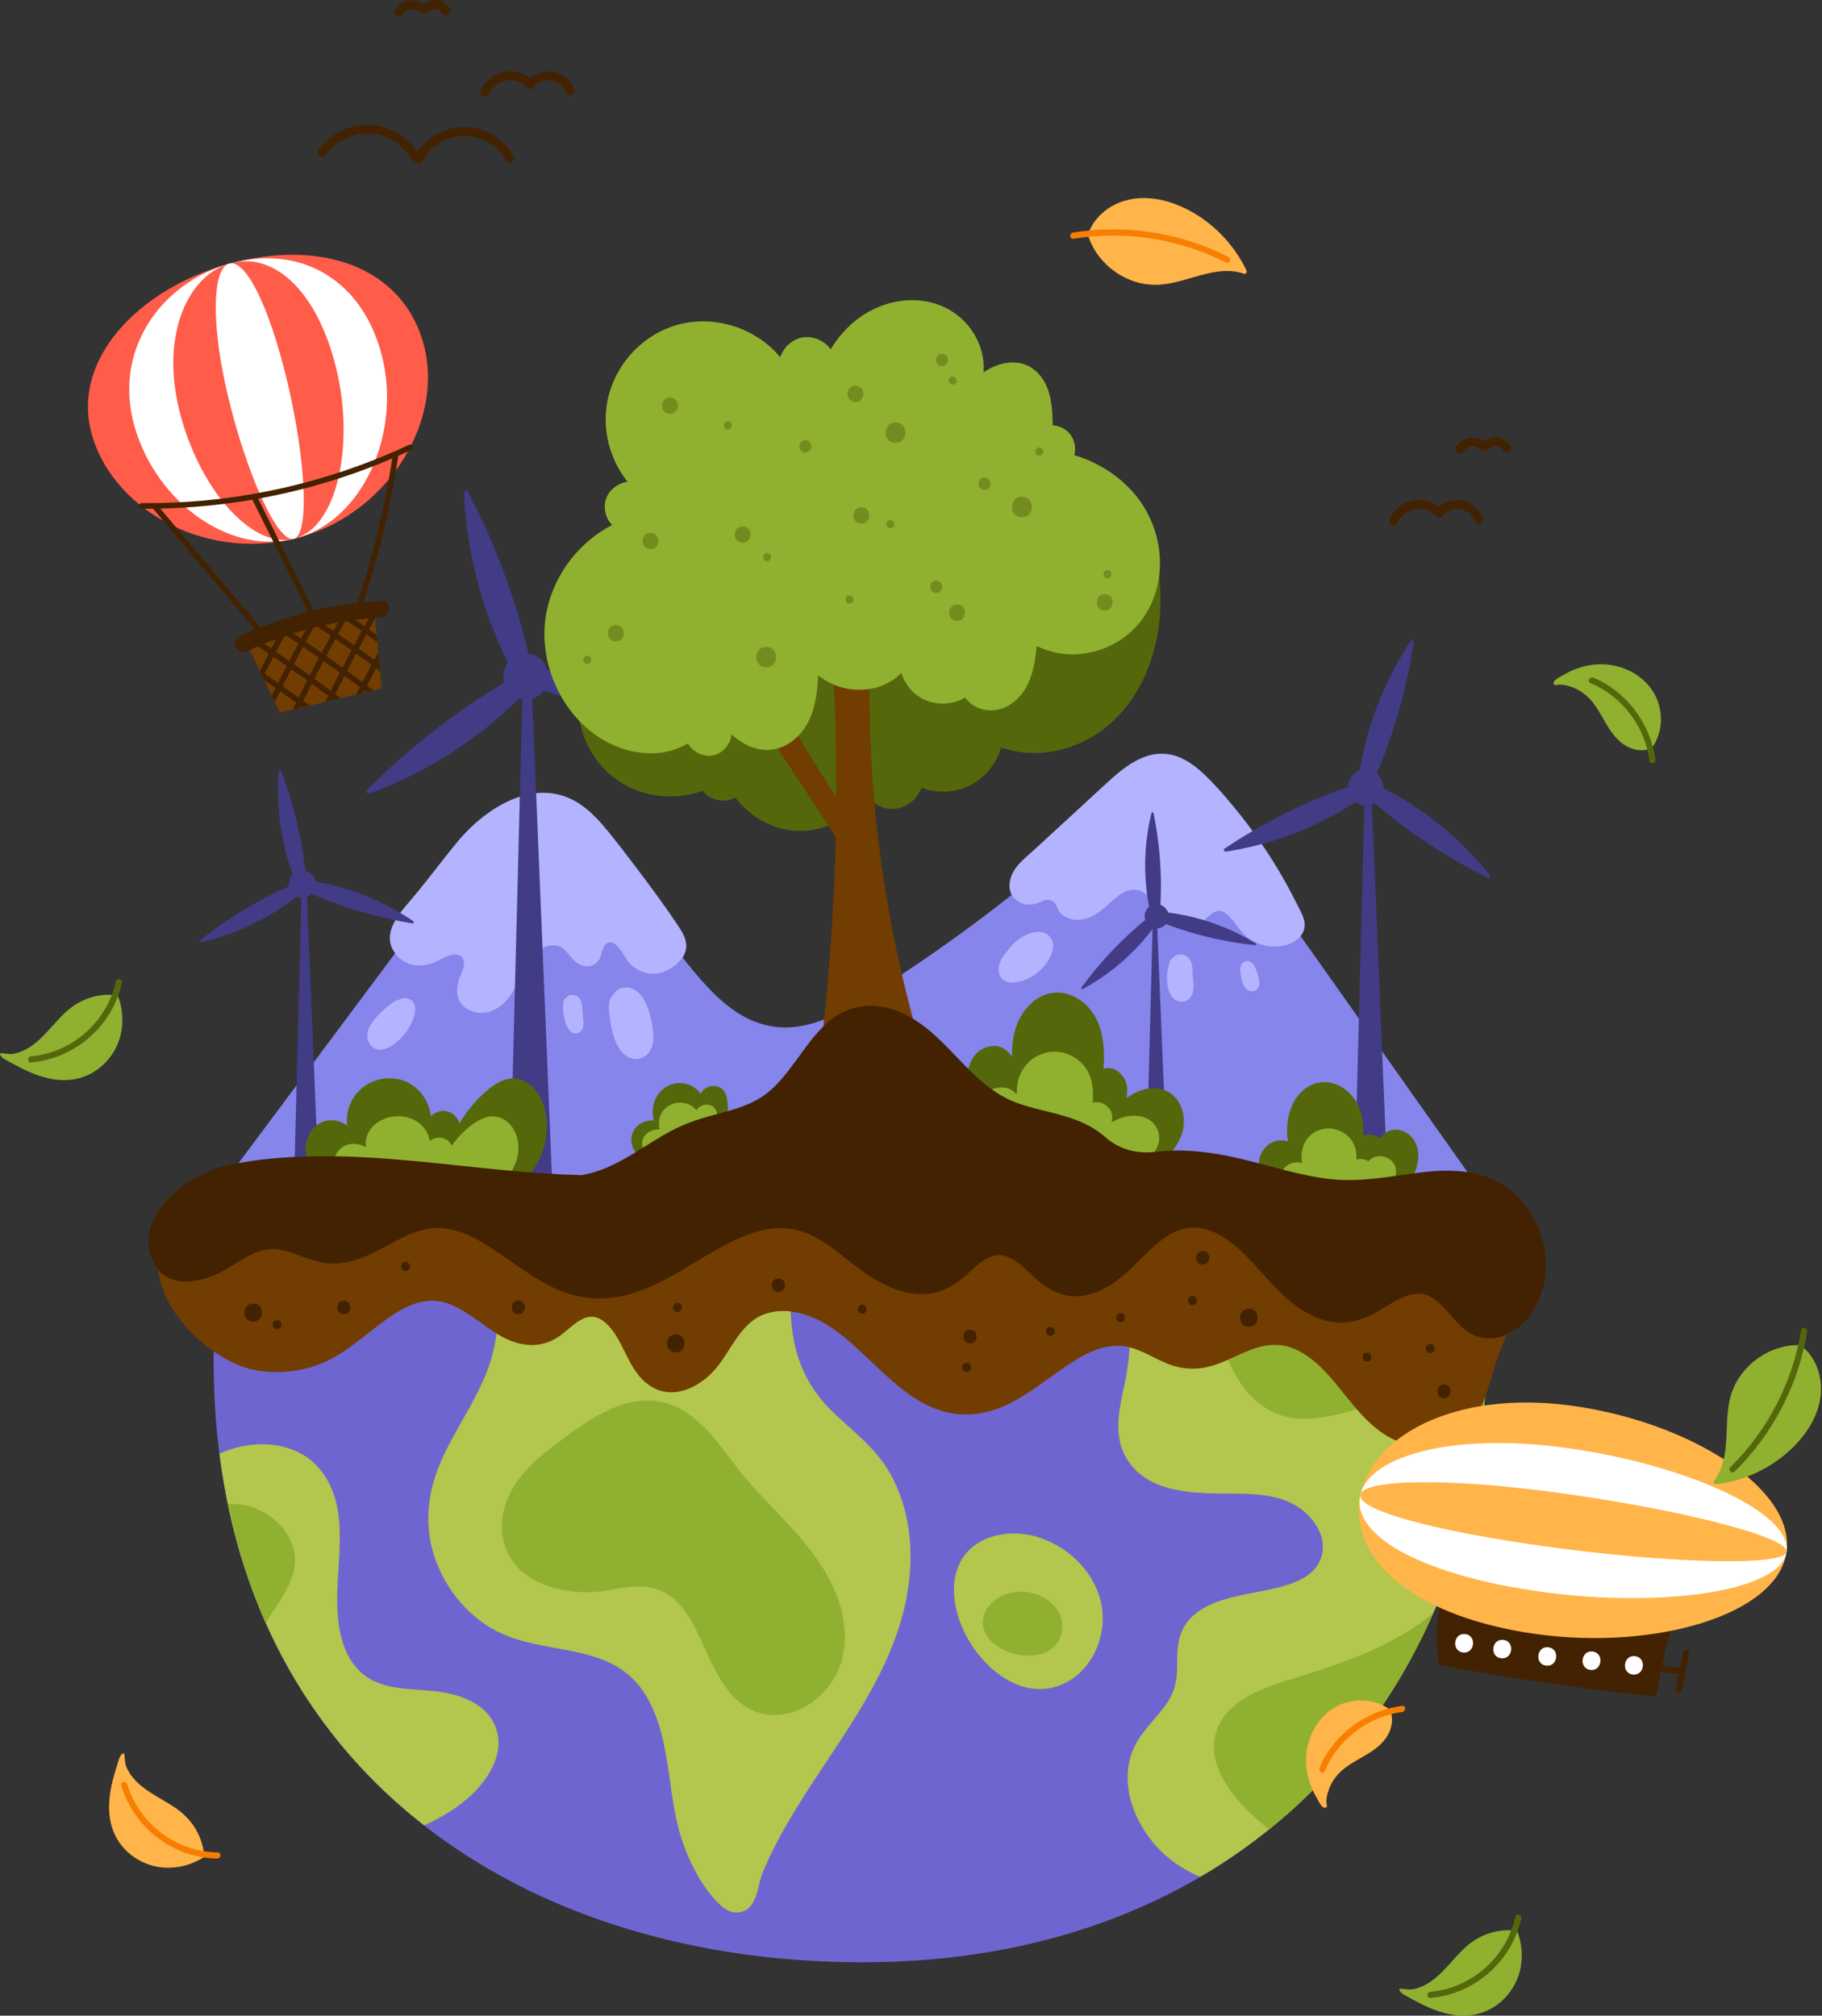 <svg width="838" height="927" viewBox="0 0 838 927" fill="none" xmlns="http://www.w3.org/2000/svg">
<rect x="0" y="0" width="838" height="927" fill="#333333" stroke="none"/>
<g clip-path="url(#clip0_28_828)">
<path d="M98.429 550.044C127.429 511.176 156.433 472.302 185.433 433.434C196.379 418.761 218.195 393.386 230.167 379.535C248.889 357.867 284.378 404.485 303.508 427.297C318.932 445.692 333.243 469.683 357.106 472.307C372.438 473.992 386.988 465.879 400.043 457.66C437.196 434.266 472.312 407.63 504.855 378.161C515.265 368.737 528.121 358.265 541.701 361.844C550.973 364.29 557.263 372.658 562.797 380.484C602.074 436.017 641.346 491.55 680.622 547.078C485.076 549.488 293.981 547.624 98.429 550.039V550.044Z" fill="#8585EB"/>
<path d="M599.782 423.125C599.011 420.133 597.26 417.264 595.881 414.522C594.263 411.306 592.573 408.13 590.806 404.996C583.965 392.86 576.005 381.357 567.101 370.646C562.833 365.509 558.407 360.383 553.526 355.819C549.089 351.678 543.856 347.926 537.739 346.925C524.731 344.791 514.438 355.14 505.702 363.176C499.193 369.165 492.688 375.154 486.179 381.143C482.927 384.134 479.669 387.131 476.417 390.123C473.522 392.788 470.341 395.326 467.819 398.358C464.133 402.79 462.229 410.224 467.717 414.18C471.628 416.993 475.952 416.228 479.858 414.303C482.166 413.164 484.953 414.134 485.903 416.529C486.352 417.657 486.756 418.673 487.169 419.214C488.762 421.308 491.1 422.492 493.674 422.89C499.382 423.763 504.201 420.751 508.332 417.167C512.784 413.302 518.849 406.588 525.348 410.157C530.536 413.006 532.644 419.582 537.03 423.391C541.318 427.118 546.812 428.466 551.688 424.999C555.374 422.375 559.244 416.166 564.099 420.292C568.316 423.871 570.282 429.109 575.143 432.131C579.932 435.113 586.15 436.185 591.613 434.618C596.734 433.152 601.278 428.854 599.802 423.135L599.782 423.125Z" fill="#B3B3FF"/>
<path d="M480.022 428.915C477.397 428.011 474.502 428.879 472.067 429.936C468.677 431.406 465.726 433.918 463.653 436.992C461.606 439.08 459.931 441.633 459.441 444.426C459.023 446.81 459.513 449.261 461.555 450.762C463.393 452.115 465.741 452.063 467.891 451.686C471.863 450.981 475.6 448.934 478.51 446.172C481.441 443.394 484.213 439.238 484.387 435.088C484.509 432.183 482.707 429.844 480.022 428.92V428.915Z" fill="#B3B3FF"/>
<path d="M548.624 448.643C548.476 445.794 548.65 442.404 546.393 440.275C544.724 438.697 542.442 438.57 540.614 439.509C540.44 439.591 540.282 439.693 540.119 439.8C539.899 439.948 539.695 440.111 539.496 440.29C539.475 440.311 539.445 440.326 539.419 440.346C539.409 440.362 539.399 440.377 539.384 440.392C538.944 440.806 538.546 441.275 538.25 441.852C537.877 442.577 537.668 443.338 537.556 444.114C537.54 444.16 537.525 444.206 537.51 444.252C536.698 446.999 536.54 449.889 536.938 452.712C537.326 455.443 538.27 458.553 540.839 459.992C543.601 461.544 546.909 460.457 548.201 457.572C549.411 454.861 548.768 451.512 548.619 448.643H548.624Z" fill="#B3B3FF"/>
<path d="M578.727 448.909C578.41 447.591 577.935 446.325 577.379 445.09C576.776 443.752 575.913 442.496 574.418 442.083C573.391 441.802 572.227 442.144 571.482 442.884C570.788 443.573 570.512 444.487 570.42 445.437C570.328 446.381 570.44 447.387 570.675 448.337C570.813 449.965 571.206 451.558 571.936 453.085C572.529 454.32 573.647 455.398 574.979 455.786C576.812 456.322 578.752 455.061 579.11 453.213C579.385 451.798 579.059 450.292 578.727 448.914V448.909Z" fill="#B3B3FF"/>
<path d="M315.205 432.188C314.74 430.523 313.908 428.854 312.821 427.189C306.316 417.228 299.128 407.61 291.949 398.108C288.018 392.906 284.036 387.724 279.926 382.659C276.255 378.136 272.334 373.765 267.56 370.37C247.449 356.059 223.729 370.983 210.353 387.198C202.628 396.561 195.588 406.282 187.638 415.452C181.792 422.196 175.462 430.779 182.221 439.05C187.225 445.171 195.011 445.166 201.551 441.817C204.384 440.367 210.103 436.956 212.742 440.607C214.601 443.18 212.124 447.474 211.251 450.016C209.158 456.122 210.138 462.407 216.745 464.975C223.489 467.594 229.973 464.051 234.119 458.696C239.122 452.227 240.649 442.863 247.143 437.584C250.018 435.246 254.541 433.673 258.013 435.644C261.495 437.62 262.919 441.832 266.651 443.619C269.602 445.033 273.038 444.64 275.132 441.995C276.867 439.805 276.719 435.721 278.905 434.021C283.096 430.763 287.273 440.29 289.151 442.547C291.709 445.615 295.513 447.474 299.475 447.836C304.391 448.285 309.859 445.207 313.05 441.51C315.649 438.498 316.103 435.353 315.215 432.172L315.205 432.188Z" fill="#B3B3FF"/>
<path d="M300.414 474.549C299.817 469.852 298.842 465.012 296.764 460.733C294.844 456.776 290.974 453.182 286.241 454.3C284.255 454.77 282.866 456.056 281.917 457.675C279.15 460.069 280.206 465.915 280.625 468.963C281.243 473.502 282.386 478.674 284.98 482.534C287.39 486.123 292.107 488.568 296.187 486.057C300.144 483.621 300.95 478.822 300.409 474.549H300.414Z" fill="#B3B3FF"/>
<path d="M268.162 468.545C268.05 466.901 267.938 465.257 267.82 463.613C267.698 461.841 267.494 459.967 266.12 458.676C264.629 457.277 262.266 457.057 260.724 458.497C260.571 458.64 260.484 458.834 260.361 459.002C259.621 459.365 259.167 460.09 259.075 461.004C258.748 464.174 259.136 467.483 260.213 470.485C260.785 472.073 261.474 473.895 263.016 474.789C264.977 475.927 267.289 475.034 268.055 472.935C268.561 471.557 268.27 469.969 268.168 468.54L268.162 468.545Z" fill="#B3B3FF"/>
<path d="M190.375 461.478C189.333 459.471 187.107 458.701 184.968 459.175C184.32 459.318 183.717 459.584 183.135 459.89C182.252 460.11 181.404 460.518 180.669 461.018C179.102 462.085 177.626 463.336 176.238 464.628C173.629 467.048 170.831 469.907 169.503 473.267C168.247 476.442 169.1 480.726 172.454 482.242C176.13 483.907 180.067 481.19 182.819 478.918C185.315 476.861 187.403 474.211 188.843 471.316C190.227 468.539 191.937 464.506 190.37 461.483L190.375 461.478Z" fill="#B3B3FF"/>
<path d="M190.176 424.183C190.298 424.035 190.319 423.81 190.119 423.672C184.646 419.94 178.852 416.688 172.817 413.951C166.767 411.21 160.477 408.989 154.049 407.324C151.062 406.553 148.04 405.91 145.002 405.379C144.696 403.276 143.348 401.361 140.688 400.59C140.606 400.565 140.524 400.554 140.443 400.534C139.804 394.903 138.926 389.302 137.788 383.752C136.465 377.319 134.811 370.958 132.83 364.698C131.717 361.176 130.502 357.688 129.19 354.237C129.073 353.931 128.715 354.002 128.577 354.222C128.394 354.191 128.179 354.283 128.164 354.528C127.653 361.135 127.72 367.782 128.353 374.373C128.986 380.985 130.196 387.546 131.957 393.948C132.728 396.741 133.606 399.503 134.582 402.229C133.29 403.664 132.636 405.706 132.83 407.631C127.561 409.989 122.395 412.568 117.366 415.391C111.642 418.608 106.082 422.12 100.722 425.909C97.704 428.043 94.753 430.258 91.864 432.561C91.608 432.765 91.787 433.087 92.037 433.148C92.063 433.337 92.216 433.506 92.451 433.449C98.899 431.923 105.209 429.84 111.3 427.231C117.407 424.617 123.288 421.472 128.853 417.842C131.452 416.147 133.974 414.345 136.425 412.445C136.665 412.542 136.915 412.634 137.18 412.711C139.789 413.466 141.918 412.609 143.307 411.046C148.765 413.436 154.33 415.585 159.987 417.454C166.22 419.511 172.562 421.247 178.979 422.646C182.589 423.432 186.214 424.116 189.864 424.699C190.186 424.75 190.303 424.402 190.181 424.178L190.176 424.183Z" fill="#423B86"/>
<path d="M138.727 408.232L135.036 552.612H146.973L141.004 408.232H138.727Z" fill="#423B86"/>
<path d="M330.562 330.19C330.736 329.924 330.731 329.541 330.363 329.352C320.51 324.227 310.212 319.963 299.618 316.609C288.998 313.245 278.088 310.794 267.05 309.308C261.924 308.619 256.767 308.144 251.6 307.868C250.671 304.427 248.052 301.502 243.462 300.751C243.319 300.726 243.181 300.721 243.038 300.705C240.853 291.459 238.285 282.305 235.283 273.289C231.806 262.843 227.783 252.576 223.244 242.543C220.691 236.902 217.975 231.337 215.101 225.853C214.846 225.368 214.264 225.557 214.08 225.95C213.763 225.935 213.431 226.129 213.452 226.537C213.916 237.637 215.346 248.69 217.71 259.545C220.079 270.43 223.392 281.11 227.604 291.424C229.437 295.921 231.454 300.348 233.619 304.693C231.75 307.343 231.071 310.865 231.775 314.036C223.474 319.009 215.382 324.329 207.565 330.037C198.671 336.526 190.114 343.479 181.94 350.857C177.345 355.008 172.868 359.286 168.518 363.692C168.135 364.08 168.492 364.581 168.921 364.632C169.003 364.938 169.289 365.193 169.672 365.05C180.102 361.231 190.196 356.504 199.82 350.949C209.469 345.379 218.634 338.976 227.181 331.829C231.168 328.495 235.012 324.987 238.719 321.337C239.138 321.454 239.572 321.556 240.031 321.628C244.529 322.368 247.904 320.51 249.9 317.64C259.463 320.535 269.158 323.011 278.951 324.992C289.744 327.177 300.644 328.806 311.605 329.868C317.768 330.465 323.951 330.884 330.133 331.119C330.68 331.139 330.807 330.542 330.557 330.185L330.562 330.19Z" fill="#423B86"/>
<path d="M240.521 310.508L234.328 552.612H254.342L244.335 310.508H240.521Z" fill="#423B86"/>
<path d="M563.15 391.252C563.165 391.502 563.344 391.742 563.665 391.691C572.283 390.374 580.789 388.306 589.05 385.523C597.336 382.736 605.388 379.233 613.072 375.057C616.64 373.117 620.127 371.029 623.528 368.813C625.713 370.559 628.725 371.202 631.982 369.553C632.084 369.502 632.171 369.441 632.273 369.39C637.941 374.24 643.812 378.85 649.893 383.17C656.938 388.178 664.239 392.824 671.765 397.072C675.997 399.461 680.296 401.733 684.656 403.878C685.044 404.067 685.325 403.679 685.253 403.342C685.463 403.204 685.58 402.928 685.381 402.678C679.944 395.862 673.914 389.516 667.389 383.736C660.844 377.936 653.798 372.703 646.349 368.119C643.102 366.117 639.778 364.249 636.388 362.497C636.342 359.955 635.143 357.407 633.228 355.722C636.189 348.728 638.849 341.606 641.157 334.366C643.786 326.131 645.987 317.763 647.748 309.298C648.739 304.539 649.591 299.75 650.306 294.946C650.367 294.522 649.913 294.374 649.617 294.538C649.423 294.379 649.122 294.354 648.943 294.619C644.103 301.874 639.896 309.543 636.373 317.523C632.84 325.523 629.996 333.825 627.893 342.315C626.913 346.277 626.101 350.28 625.442 354.308C625.121 354.431 624.799 354.563 624.477 354.732C621.286 356.345 620.005 359.087 620.071 361.829C612.668 364.422 605.383 367.348 598.255 370.625C590.403 374.24 582.74 378.258 575.306 382.664C571.124 385.14 567.015 387.739 562.981 390.455C562.624 390.695 562.823 391.134 563.145 391.241L563.15 391.252Z" fill="#423B86"/>
<path d="M627.694 362.558L622.838 552.611H638.548L630.691 362.558H627.694Z" fill="#423B86"/>
<path d="M497.625 454.734C497.692 454.887 497.86 454.999 498.049 454.892C503.19 452.074 508.086 448.806 512.671 445.145C517.266 441.475 521.545 437.405 525.44 432.999C527.247 430.952 528.968 428.828 530.607 426.643C532.389 427.245 534.441 426.954 536.121 425.162C536.172 425.106 536.218 425.05 536.264 424.994C540.961 426.75 545.735 428.312 550.57 429.645C556.175 431.187 561.858 432.438 567.591 433.392C570.818 433.929 574.055 434.373 577.307 434.72C577.593 434.751 577.68 434.439 577.562 434.245C577.665 434.112 577.675 433.908 577.491 433.796C572.488 430.743 567.214 428.124 561.761 425.969C556.288 423.815 550.631 422.13 544.872 420.945C542.36 420.43 539.827 420.011 537.285 419.689C536.672 418.091 535.324 416.759 533.726 416.136C533.987 411.035 534.028 405.92 533.818 400.814C533.583 395.004 533.047 389.209 532.21 383.46C531.74 380.224 531.179 377.007 530.52 373.801C530.464 373.515 530.137 373.53 529.989 373.704C529.831 373.648 529.637 373.704 529.586 373.908C528.197 379.606 527.309 385.421 526.921 391.272C526.533 397.138 526.65 403.04 527.273 408.891C527.564 411.623 527.978 414.339 528.488 417.034C528.315 417.182 528.141 417.346 527.978 417.524C526.334 419.281 526.155 421.303 526.829 423.023C522.75 426.367 518.818 429.895 515.071 433.607C510.94 437.696 507.024 442.005 503.343 446.503C501.271 449.031 499.274 451.619 497.35 454.264C497.181 454.499 497.406 454.728 497.635 454.723L497.625 454.734Z" fill="#423B86"/>
<path d="M530.158 424.8L526.89 552.612H537.454L532.174 424.8H530.158Z" fill="#423B86"/>
<path d="M633.677 579.748C543.641 578.799 453.6 577.788 363.559 577.486C275.811 577.195 188.052 577.599 100.313 579.365C98.94 594.457 98.261 609.912 98.261 625.667C98.261 809.67 235.737 902.453 396.561 902.453C601.114 902.453 702.633 739.924 680.612 580.218C664.964 580.06 649.321 579.907 633.672 579.743L633.677 579.748Z" fill="#6F65D1"/>
<path d="M363.559 577.486C312.739 577.317 261.919 577.394 211.103 577.818C213.156 579.232 215.121 580.748 216.954 582.413C222.101 587.095 225.879 592.92 227.528 599.726C229.59 608.242 228.314 617.222 225.787 625.488C220.533 642.653 209.107 656.969 202.23 673.429C196.124 688.046 194.985 703.715 200.785 718.633C206.023 732.107 215.959 743.916 228.978 750.43C243.712 757.803 260.688 757.308 276.005 762.832C283.505 765.538 290.152 770.077 294.916 776.525C299.362 782.539 302.109 789.6 304.039 796.778C307.981 811.411 308.338 826.702 312.203 841.339C314.944 851.719 320.341 863.589 327.331 871.891C330.384 875.516 334.596 880.238 339.895 879.473C348.559 878.217 348.176 867.505 350.724 861.333C354.334 852.572 358.801 844.193 363.615 836.04C382.082 804.764 406.936 776.224 415.784 740.194C421.022 718.863 419.945 694.699 408.187 675.624C401.784 665.24 392.13 658.082 383.445 649.78C374.991 641.698 368.981 632.069 366.097 620.694C362.523 606.603 363.202 591.935 365.714 577.501C364.999 577.501 364.289 577.491 363.575 577.491L363.559 577.486Z" fill="#B3C64D"/>
<path d="M633.677 579.748C592.782 579.314 551.882 578.88 510.981 578.497C515.561 588.3 518.486 598.863 519.37 609.615C520.161 619.26 519.007 628.531 516.944 637.946C514.672 648.31 512.227 659.7 517.511 669.585C527.268 687.842 551.453 686.811 569.011 686.933C580.079 687.01 591.827 687.97 600.45 695.689C606.924 701.484 611.075 710.587 606.552 718.833C603.738 723.953 598.418 726.782 593.063 728.584C586.676 730.734 579.972 731.785 573.386 733.113C561.495 735.512 547.343 739.107 542.911 751.947C541.078 757.262 541.543 762.995 541.344 768.515C541.155 773.855 539.899 778.506 536.912 782.963C531.628 790.851 523.99 796.799 520.646 805.953C514.601 822.495 522.969 841.222 535.253 852.567C540.231 857.162 545.923 860.593 552.024 863.181C650.822 805.382 696.046 692.115 680.617 580.228C664.969 580.07 649.326 579.916 633.677 579.753V579.748Z" fill="#B3C64D"/>
<path d="M195.051 839.502C203.215 835.826 211.032 831.103 217.352 825.002C225.414 817.231 232.454 805.33 227.829 793.96C223.632 783.637 212.237 779.466 202 778.041C189.849 776.346 175.65 777.965 165.899 769.015C157.868 761.642 155.627 750.129 155.157 739.699C154.212 718.603 161.922 693.024 146.666 675.185C137.921 664.954 123.635 662.529 110.974 665.224C107.481 665.97 104.137 667.108 100.916 668.517C110.438 743.482 145.119 800.516 195.051 839.496V839.502Z" fill="#B3C64D"/>
<path d="M506.861 739.566C504.676 724.172 492.055 711.495 477.52 706.967C463.714 702.663 445.998 706.257 440.464 721.114C431.356 745.549 459.931 785.393 487.312 775.141C501.311 769.897 508.898 753.927 506.861 739.571V739.566Z" fill="#B3C64D"/>
<path d="M123.298 696.725C117.356 692.825 111.05 691.395 104.765 691.666C108.824 711.281 114.701 729.549 122.216 746.438C123.86 743.64 125.652 740.893 127.521 738.116C132.162 731.203 136.568 723.427 135.46 714.784C134.49 707.227 129.558 700.83 123.298 696.73V696.725Z" fill="#90B030"/>
<path d="M387.948 745.361C385.033 726.471 372.392 711.333 359.664 697.915C353.037 690.926 346.231 684.09 340.242 676.533C335.239 670.223 330.649 663.555 325.11 657.684C319.933 652.206 313.77 647.417 306.428 645.303C297.739 642.801 288.773 644.563 280.671 648.162C271.992 652.017 264.257 657.776 256.68 663.422C249.4 668.844 242.196 674.695 237.157 682.359C232.398 689.588 229.687 698.477 231.255 707.126C235.186 728.824 261.158 734.619 279.083 731.438C288.054 729.845 297.897 727.905 306.265 732.679C311.355 735.584 314.975 740.317 317.875 745.3C324.088 755.975 327.489 768.285 335.351 777.985C339.068 782.57 343.995 786.272 349.728 787.875C356.544 789.784 363.83 788.385 369.967 785.051C376.338 781.585 381.704 775.989 384.905 769.485C388.571 762.025 389.199 753.494 387.943 745.361H387.948Z" fill="#90B030"/>
<path d="M479.674 734.512C473.665 731.387 466.374 731.127 460.304 734.215C454.484 737.177 450.205 743.61 452.814 750.18C457.986 763.21 485.811 766.957 488.43 750.201C489.477 743.523 485.489 737.539 479.669 734.512H479.674Z" fill="#90B030"/>
<path d="M606.327 768.341C597.622 771.22 588.652 773.497 580.202 777.097C573.116 780.114 566.075 784.321 561.914 791.025C551.136 808.378 566.693 826.983 579.426 837.868C580.82 839.058 582.239 840.222 583.679 841.355C617.09 814.434 642.382 780.206 659.159 741.945C643.888 754.607 624.978 762.179 606.327 768.346V768.341Z" fill="#90B030"/>
<path d="M570.966 636.679C575.204 642.77 580.815 647.702 587.794 650.372C596.366 653.65 605.658 652.711 614.399 650.684C623.859 648.494 633.121 644.961 642.852 644.123C651.45 643.388 659.644 645.313 666.838 650.127C672.592 653.977 677.253 659.22 680.674 665.194C684.518 637.409 684.549 608.773 680.612 580.217C664.964 580.059 649.321 579.906 633.672 579.743C608.41 579.477 583.143 579.206 557.881 578.951C557.503 583.082 557.503 587.237 557.748 591.184C558.698 606.628 561.97 623.757 570.956 636.679H570.966Z" fill="#90B030"/>
<path d="M529.116 243.273C528.723 241.782 527.084 241.568 526.109 242.216C526.073 242.216 526.048 242.201 526.012 242.201C490.186 243.687 454.131 245.244 418.893 252.356C401.58 255.853 384.517 260.739 368.195 267.524C351.74 274.366 336.28 283.285 320.933 292.276C303.697 302.369 286.43 312.56 267.861 320.05C266.896 319.958 265.885 320.494 265.829 321.74C265.232 335.647 271.573 349.453 282.688 357.887C294.155 366.597 309.752 368.522 323.185 363.682C326.58 368.19 333.401 369.568 338.282 366.791C345.481 376.507 357.279 382.659 369.507 382.133C381.148 381.633 392.13 375.45 398.69 365.882C401.442 369.747 406.144 372.285 410.908 372.024C416.692 371.708 421.905 367.746 423.769 362.262C431.366 365.121 440.188 364.616 447.28 360.588C453.672 356.963 458.43 350.78 460.396 343.714C477.545 349.815 497.196 344.725 510.649 332.798C525.353 319.759 532.649 300.189 533.609 280.885C534.242 268.198 532.353 255.511 529.126 243.263L529.116 243.273Z" fill="#54680B"/>
<path d="M430.835 504.421C413.369 453.095 403.091 399.339 400.549 345.174C399.834 329.985 399.732 314.776 400.212 299.577C400.252 298.234 399.114 297.596 398.078 297.688C397.807 297.478 397.496 297.32 397.123 297.335L387.443 297.688C386.83 297.708 386.243 297.994 385.865 298.448C384.783 297.381 382.582 297.647 382.7 299.51C384.063 321.806 384.691 344.148 384.599 366.485C374.832 351.633 365.688 336.372 357.177 320.765C357.095 320.617 356.988 320.53 356.886 320.418C357.029 319.55 356.529 318.58 355.666 318.329C354.665 318.038 353.644 318.518 353.282 319.509C352.271 322.245 351.265 324.982 350.254 327.718C350.203 327.861 350.208 328.009 350.198 328.158C349.054 328.387 348.125 329.485 348.932 330.721C360.741 348.794 372.555 366.868 384.364 384.941C383.751 412.455 382.036 439.943 379.197 467.324C377.569 483.023 375.572 498.682 373.219 514.29C373.127 514.902 373.306 515.367 373.627 515.683C372.392 516.848 373.229 519.436 375.23 518.9L425.275 505.447C426.209 505.197 426.623 504.451 426.658 503.691C426.827 504.196 426.985 504.702 427.159 505.207C427.93 507.469 431.621 506.713 430.84 504.416L430.835 504.421Z" fill="#723D00"/>
<path d="M521.652 226.981C514.458 218.567 504.702 212.512 494.128 209.326C495.001 205.993 494.245 202.327 492.101 199.616C490.181 197.186 487.236 195.817 484.198 195.618C484.034 186.362 483.335 175.768 475.263 169.728C468.279 164.505 459.038 166.649 452.324 171.265C453.422 158.598 445.554 146.375 434.082 141.142C421.19 135.261 405.976 138.13 394.846 146.391C389.689 150.22 385.411 155.136 382.067 160.61C379.238 156.75 374.342 154.539 369.543 155.142C364.534 155.769 360.45 159.594 358.862 164.26C346.379 149.291 324.64 143.552 306.561 151.134C288.534 158.7 276.965 177.386 278.731 196.884C279.543 205.85 283.03 214.503 288.615 221.539C285.613 221.978 282.764 223.52 280.768 225.853C277.501 229.672 277.368 235.288 279.987 239.505C280.431 240.215 280.947 240.863 281.503 241.471C262.843 251.079 250.069 271.216 250.395 292.373C250.732 314.23 264.175 336.316 285.179 343.893C295.426 347.589 307 347.569 316.369 341.902C318.13 344.97 321.357 347.094 324.926 347.523C329.654 348.095 333.84 345.057 335.668 340.835C336.086 339.87 336.326 338.828 336.449 337.766C340.202 341.136 344.638 343.791 349.662 344.654C355.166 345.598 360.573 343.913 364.902 340.472C373.98 333.253 375.767 321.607 376.328 310.646C382.96 315.879 391.507 318.166 399.916 316.895C404.802 316.154 411.03 313.535 414.523 309.39C415.998 314.138 419.102 318.375 423.452 320.903C429.691 324.533 437.727 324.461 443.936 320.801C446.264 324.16 449.924 326.136 454.004 326.611C458.44 327.131 462.755 325.615 466.226 322.884C474.094 316.706 475.912 306.541 476.805 297.08C493.832 305.668 515.714 299.306 526.237 283.53C537.857 266.11 534.972 242.553 521.657 226.986L521.652 226.981Z" fill="#90B030"/>
<path d="M270.174 301.563C267.754 301.425 267.539 305.183 269.959 305.321C272.379 305.459 272.594 301.701 270.174 301.563Z" fill="#748C1F"/>
<path d="M283.433 287.451C278.598 287.176 278.159 294.686 283.004 294.967C287.839 295.242 288.278 287.732 283.433 287.451Z" fill="#748C1F"/>
<path d="M341.779 242.079C336.944 241.803 336.505 249.313 341.35 249.594C346.185 249.87 346.624 242.36 341.779 242.079Z" fill="#748C1F"/>
<path d="M352.985 254.347C350.565 254.209 350.351 257.967 352.771 258.105C355.186 258.242 355.405 254.485 352.985 254.347Z" fill="#748C1F"/>
<path d="M334.799 193.77C332.385 193.632 332.165 197.39 334.585 197.527C337 197.665 337.219 193.908 334.799 193.77Z" fill="#748C1F"/>
<path d="M308.368 182.793C303.533 182.517 303.094 190.028 307.939 190.308C312.774 190.584 313.213 183.074 308.368 182.793Z" fill="#748C1F"/>
<path d="M393.651 177.392C388.816 177.116 388.377 184.626 393.222 184.907C398.057 185.183 398.496 177.672 393.651 177.392Z" fill="#748C1F"/>
<path d="M412.169 194.291C406.124 193.943 405.577 203.338 411.633 203.685C417.678 204.032 418.224 194.638 412.169 194.291Z" fill="#748C1F"/>
<path d="M370.569 202.454C366.944 202.245 366.612 207.882 370.247 208.091C373.872 208.3 374.204 202.664 370.569 202.454Z" fill="#748C1F"/>
<path d="M430.732 267.06C427.107 266.851 426.776 272.487 430.411 272.696C434.036 272.906 434.367 267.269 430.732 267.06Z" fill="#748C1F"/>
<path d="M440.392 278.036C435.557 277.761 435.118 285.271 439.963 285.552C444.798 285.827 445.237 278.317 440.392 278.036Z" fill="#748C1F"/>
<path d="M390.838 273.835C388.418 273.697 388.203 277.455 390.623 277.592C393.038 277.73 393.258 273.973 390.838 273.835Z" fill="#748C1F"/>
<path d="M352.679 297.509C346.634 297.162 346.088 306.556 352.143 306.904C358.188 307.251 358.734 297.857 352.679 297.509Z" fill="#748C1F"/>
<path d="M470.29 228.467C464.245 228.12 463.699 237.514 469.754 237.862C475.799 238.209 476.345 228.815 470.29 228.467Z" fill="#748C1F"/>
<path d="M452.936 219.619C449.311 219.41 448.98 225.046 452.615 225.255C456.24 225.465 456.571 219.828 452.936 219.619Z" fill="#748C1F"/>
<path d="M433.459 162.754C429.834 162.545 429.502 168.181 433.137 168.391C436.762 168.6 437.094 162.964 433.459 162.754Z" fill="#748C1F"/>
<path d="M438.273 173.174C435.858 173.036 435.639 176.794 438.059 176.932C440.479 177.07 440.693 173.312 438.273 173.174Z" fill="#748C1F"/>
<path d="M509.49 262.225C507.07 262.087 506.856 265.845 509.276 265.983C511.691 266.12 511.91 262.363 509.49 262.225Z" fill="#748C1F"/>
<path d="M508.316 273.263C503.481 272.988 503.042 280.498 507.887 280.779C512.722 281.054 513.161 273.544 508.316 273.263Z" fill="#748C1F"/>
<path d="M396.403 233.297C391.568 233.021 391.129 240.531 395.974 240.812C400.809 241.088 401.248 233.578 396.403 233.297Z" fill="#748C1F"/>
<path d="M409.601 239.189C407.181 239.051 406.966 242.809 409.386 242.946C411.801 243.084 412.021 239.327 409.601 239.189Z" fill="#748C1F"/>
<path d="M299.393 245.065C294.558 244.789 294.119 252.3 298.964 252.58C303.799 252.856 304.238 245.346 299.393 245.065Z" fill="#748C1F"/>
<path d="M478.086 205.763C475.666 205.625 475.452 209.383 477.872 209.521C480.287 209.659 480.506 205.901 478.086 205.763Z" fill="#748C1F"/>
<path d="M250.559 510.277C249.211 504.829 245.852 499.177 240.501 496.895C234.175 494.194 228.156 497.875 223.464 501.975C218.67 506.167 214.601 511.144 211.343 516.613C210.7 514.637 209.342 512.885 207.489 511.844C204.415 510.123 200.581 510.869 198.186 513.371C197.288 505.671 192.029 498.672 184.238 496.568C174.732 494.005 164.551 498.901 160.921 508.071C159.701 511.155 159.318 514.458 159.696 517.69C155.775 514.693 149.934 514.264 145.768 517.399C142.74 519.676 141.035 523.178 140.627 526.9C140.208 530.714 141.484 534.41 143.853 537.382C146.585 540.808 150.782 543.049 155.085 543.692C156.091 543.845 157.107 543.442 157.398 542.38C157.429 542.273 157.408 542.155 157.419 542.043C157.531 542.069 157.618 542.12 157.74 542.125C184.692 543.595 211.644 545.06 238.597 546.531C240.21 546.618 240.72 544.989 240.184 543.845C249.257 535.549 253.525 522.285 250.554 510.282L250.559 510.277Z" fill="#54680B"/>
<path d="M237.693 522.79C236.662 519.222 234.094 515.52 230.009 514.024C225.179 512.258 220.574 514.668 216.995 517.353C213.329 520.1 210.22 523.357 207.734 526.936C207.244 525.639 206.207 524.496 204.788 523.817C202.439 522.688 199.514 523.178 197.681 524.817C196.992 519.773 192.979 515.188 187.026 513.815C179.761 512.135 171.985 515.341 169.213 521.346C168.278 523.362 167.987 525.532 168.278 527.646C165.281 525.685 160.819 525.404 157.638 527.457C155.326 528.948 154.024 531.24 153.712 533.681C153.396 536.177 154.366 538.597 156.178 540.542C158.266 542.784 161.473 544.254 164.761 544.678C165.526 544.775 166.307 544.514 166.527 543.815C166.547 543.749 166.537 543.667 166.542 543.595C166.624 543.611 166.695 543.646 166.787 543.652C187.383 544.611 207.974 545.576 228.569 546.536C229.8 546.592 230.193 545.525 229.779 544.78C236.713 539.348 239.97 530.658 237.703 522.801L237.693 522.79Z" fill="#90B030"/>
<path d="M334.785 511.492C334.877 509.761 334.764 508.04 334.524 506.325C334.325 504.9 334.003 503.461 333.263 502.215C331.548 499.335 328.081 498.718 325.191 500.157C323.895 500.801 322.925 501.801 322.164 502.965C318.973 498.345 312.422 496.726 307.179 499.427C301.221 502.496 299.158 509.26 300.715 515.311C296.83 515.004 292.736 517.026 291.097 520.702C288.723 526.027 292.49 532.812 298.224 533.731C298.387 533.757 298.53 533.726 298.683 533.716C299.148 534.548 300.174 535.115 301.267 534.558C310.666 529.8 320.515 526.042 330.69 523.311C331.471 523.102 331.854 522.545 331.966 521.932C332.109 521.805 332.252 521.672 332.334 521.488C333.753 518.313 334.606 514.979 334.79 511.497L334.785 511.492Z" fill="#54680B"/>
<path d="M330.139 516.684C330.21 515.443 330.123 514.213 329.934 512.983C329.776 511.961 329.526 510.935 328.944 510.037C327.601 507.974 324.885 507.535 322.623 508.561C321.607 509.021 320.852 509.74 320.249 510.573C317.753 507.264 312.622 506.105 308.517 508.04C303.85 510.241 302.237 515.081 303.457 519.41C300.414 519.191 297.208 520.641 295.926 523.27C294.068 527.079 297.019 531.939 301.507 532.598C301.634 532.618 301.747 532.598 301.864 532.588C302.227 533.185 303.028 533.588 303.886 533.19C311.243 529.785 318.963 527.094 326.927 525.139C327.54 524.991 327.841 524.592 327.928 524.153C328.04 524.062 328.153 523.965 328.214 523.837C329.327 521.565 329.996 519.176 330.139 516.684Z" fill="#90B030"/>
<path d="M544.484 514.918C544.285 511.053 542.917 507.168 540.205 504.344C537.05 501.056 532.481 499.999 528.075 500.653C524.373 501.204 521.116 502.899 518.099 504.993C518.773 501.495 518.599 497.886 516.368 494.894C514.974 493.025 513.019 491.58 510.67 491.254C509.613 491.106 508.556 491.223 507.571 491.55C508.357 479.654 507.111 467.074 496.477 459.742C491.56 456.352 485.336 455.474 479.802 457.843C474.293 460.197 470.229 465.129 467.973 470.576C465.951 475.462 465.425 480.716 465.471 485.985C463.383 482.916 460.467 480.685 456.245 481.073C448.52 481.783 444.589 489.37 444.967 496.482C445.212 501.072 446.892 505.36 448.602 509.567C448.985 510.517 449.853 511.16 450.915 510.879C451.191 510.808 451.451 510.644 451.676 510.435C451.752 510.476 451.819 510.522 451.9 510.558C476.989 521.024 502.517 530.408 528.412 538.684C529.678 539.087 530.52 538.179 530.668 537.157C530.786 537.101 530.903 537.03 531.026 536.938C537.954 531.664 544.969 524.302 544.489 514.928L544.484 514.918Z" fill="#54680B"/>
<path d="M533.119 522.796C532.956 520.207 531.822 517.603 529.576 515.714C526.962 513.514 523.174 512.804 519.523 513.243C516.455 513.611 513.759 514.749 511.257 516.148C511.814 513.805 511.671 511.39 509.823 509.383C508.669 508.133 507.05 507.163 505.1 506.943C504.222 506.846 503.349 506.923 502.532 507.142C503.18 499.178 502.149 490.753 493.337 485.842C489.263 483.57 484.106 482.983 479.521 484.571C474.957 486.148 471.587 489.446 469.719 493.097C468.044 496.369 467.605 499.887 467.646 503.415C465.915 501.363 463.5 499.867 460.003 500.127C453.601 500.602 450.343 505.682 450.655 510.445C450.859 513.519 452.253 516.388 453.667 519.207C453.989 519.84 454.703 520.274 455.587 520.085C455.816 520.034 456.031 519.926 456.215 519.789C456.276 519.814 456.332 519.845 456.404 519.87C477.193 526.875 498.351 533.16 519.809 538.705C520.856 538.975 521.555 538.368 521.683 537.683C521.78 537.648 521.877 537.597 521.979 537.535C527.717 534.002 533.538 529.075 533.134 522.801L533.119 522.796Z" fill="#90B030"/>
<path d="M651.511 526.753C650.424 523.822 648.371 521.479 645.456 520.279C642.862 519.212 639.753 519.248 637.374 520.851C636.276 521.591 635.388 522.577 634.719 523.695C633.458 522.571 631.839 521.846 630.114 521.765C629.026 521.714 627.975 521.954 627.01 522.383C627.255 517.512 626.657 512.605 624.539 508.153C622.251 503.354 617.825 499.392 612.617 498.096C607.246 496.758 601.793 498.724 598.041 502.685C594.038 506.908 592.312 512.825 591.976 518.523C591.848 520.642 591.976 522.816 592.445 524.889C589.852 524.139 586.993 524.307 584.557 525.665C579.283 528.606 577.292 535.785 580.851 540.798C582.786 543.519 585.757 545.281 589.096 545.505C589.183 545.531 589.239 545.582 589.336 545.602C607.425 548.681 625.805 549.503 644.093 547.966C645.042 547.885 645.599 547.246 645.803 546.521C646.508 546.7 647.279 546.496 647.723 545.654C650.704 539.956 653.921 533.262 651.506 526.758L651.511 526.753Z" fill="#54680B"/>
<path d="M641.504 535.922C640.723 534.217 639.243 532.849 637.144 532.149C635.276 531.526 633.034 531.547 631.319 532.481C630.527 532.915 629.884 533.487 629.404 534.14C628.495 533.487 627.326 533.063 626.086 533.017C625.299 532.986 624.544 533.124 623.849 533.374C624.028 530.536 623.594 527.677 622.068 525.083C620.419 522.285 617.233 519.978 613.48 519.222C609.61 518.441 605.684 519.59 602.978 521.897C600.093 524.358 598.853 527.804 598.608 531.128C598.516 532.364 598.608 533.63 598.945 534.84C597.076 534.401 595.013 534.503 593.262 535.294C589.464 537.01 588.024 541.191 590.592 544.111C591.986 545.699 594.13 546.725 596.535 546.853C596.596 546.868 596.637 546.899 596.708 546.909C609.743 548.701 622.987 549.181 636.164 548.288C636.848 548.242 637.251 547.869 637.394 547.445C637.905 547.547 638.456 547.43 638.778 546.94C640.927 543.621 643.245 539.721 641.504 535.927V535.922Z" fill="#90B030"/>
<path d="M699.462 567.898C688.812 551.912 655.059 553.056 638.267 550.983C612.586 547.818 586.742 546.266 560.893 545.771C502.164 544.647 443.609 549.421 384.992 552.239C326.039 555.073 267.08 554.455 208.106 552.423C193.377 551.918 178.647 551.336 163.923 550.738C138.518 549.702 95.534 540.297 77.783 565.59C59.724 591.317 94.003 625.999 117.544 630.155C129.573 632.279 142.041 630.517 152.839 624.682C162.264 619.591 170.085 612.061 178.846 605.97C186.862 600.4 195.879 596.05 205.671 599.368C214.866 602.483 222.06 609.84 230.448 614.506C239.076 619.305 248.568 620.454 257.063 614.644C261.051 611.918 264.573 607.767 269.168 606.067C274.039 604.259 278.266 607.507 281.192 611.203C287.763 619.494 289.55 630.875 298.714 637.159C309.333 644.445 322.021 638.017 329.388 629.195C336.556 620.612 340.901 607.706 352.45 604.096C363.769 600.558 375.721 605.592 384.819 612.28C404.077 626.433 420.006 652.2 446.963 650.424C466.507 649.137 480.44 633.688 496.528 624.406C503.874 620.168 512.064 617.406 520.483 619.872C526.252 621.562 531.398 624.927 536.958 627.168C542.421 629.368 548.012 629.991 553.806 628.991C564.722 627.107 574.116 619.03 585.302 618.514C597.403 617.958 606.96 627.449 614.179 636.108C621.96 645.436 629.22 656.177 640.376 661.712C650.766 666.868 663.56 667.629 672.699 659.517C681.935 651.317 684.564 637.267 688.26 625.825C692.917 611.412 709.505 582.99 699.457 567.898H699.462Z" fill="#723D00"/>
<path d="M116.447 599.5C111.101 599.5 111.091 607.807 116.447 607.807C121.802 607.807 121.797 599.5 116.447 599.5Z" fill="#422201"/>
<path d="M127.465 607.088C124.794 607.088 124.789 611.239 127.465 611.239C130.14 611.239 130.14 607.088 127.465 607.088Z" fill="#422201"/>
<path d="M186.479 580.335C183.809 580.335 183.804 584.486 186.479 584.486C189.155 584.486 189.155 580.335 186.479 580.335Z" fill="#422201"/>
<path d="M158.149 598.179C154.141 598.179 154.136 604.407 158.149 604.407C162.162 604.407 162.162 598.179 158.149 598.179Z" fill="#422201"/>
<path d="M238.408 598.179C234.4 598.179 234.395 604.407 238.408 604.407C242.421 604.407 242.421 598.179 238.408 598.179Z" fill="#422201"/>
<path d="M311.585 599.22C308.915 599.22 308.91 603.371 311.585 603.371C314.26 603.371 314.26 599.22 311.585 599.22Z" fill="#422201"/>
<path d="M310.799 613.669C305.453 613.669 305.448 621.976 310.799 621.976C316.149 621.976 316.155 613.669 310.799 613.669Z" fill="#422201"/>
<path d="M358.01 587.952C354.002 587.952 353.997 594.181 358.01 594.181C362.022 594.181 362.022 587.952 358.01 587.952Z" fill="#422201"/>
<path d="M446.136 611.555C442.128 611.555 442.123 617.784 446.136 617.784C450.149 617.784 450.149 611.555 446.136 611.555Z" fill="#422201"/>
<path d="M444.564 626.759C441.893 626.759 441.888 630.91 444.564 630.91C447.239 630.91 447.239 626.759 444.564 626.759Z" fill="#422201"/>
<path d="M483.12 610.233C480.45 610.233 480.445 614.384 483.12 614.384C485.796 614.384 485.796 610.233 483.12 610.233Z" fill="#422201"/>
<path d="M396.567 600.006C393.896 600.006 393.891 604.157 396.567 604.157C399.242 604.157 399.242 600.006 396.567 600.006Z" fill="#422201"/>
<path d="M548.425 596.07C545.755 596.07 545.75 600.221 548.425 600.221C551.101 600.221 551.101 596.07 548.425 596.07Z" fill="#422201"/>
<path d="M553.148 575.362C549.14 575.362 549.135 581.591 553.148 581.591C557.161 581.591 557.161 575.362 553.148 575.362Z" fill="#422201"/>
<path d="M574.392 601.865C569.046 601.865 569.036 610.171 574.392 610.171C579.748 610.171 579.743 601.865 574.392 601.865Z" fill="#422201"/>
<path d="M515.377 603.938C512.707 603.938 512.702 608.088 515.377 608.088C518.052 608.088 518.052 603.938 515.377 603.938Z" fill="#422201"/>
<path d="M657.801 618.105C655.131 618.105 655.126 622.256 657.801 622.256C660.476 622.256 660.476 618.105 657.801 618.105Z" fill="#422201"/>
<path d="M664.091 636.735C660.083 636.735 660.078 642.964 664.091 642.964C668.104 642.964 668.104 636.735 664.091 636.735Z" fill="#422201"/>
<path d="M628.684 622.037C626.014 622.037 626.009 626.188 628.684 626.188C631.359 626.188 631.359 622.037 628.684 622.037Z" fill="#422201"/>
<path d="M708.82 568.322C705.711 558.713 699.518 550.054 690.885 544.683C679.918 537.857 666.434 537.683 654.013 539.154C640.151 540.798 626.616 543.79 612.581 542.34C598.832 540.92 585.568 536.524 572.186 533.288C558.749 530.035 545.163 528.08 531.352 529.755C531.301 529.76 531.245 529.77 531.194 529.775C522.979 530.781 514.616 528.565 508.449 523.051C505.621 520.524 502.348 518.441 498.963 516.812C488.971 512.008 477.739 510.956 467.406 507.117C446.289 499.275 436.323 476.519 416.473 466.64C407.564 462.208 397.455 460.901 388.25 465.226C380.928 468.662 375.557 475.034 370.784 481.359C365.668 488.139 361.037 495.43 354.691 501.169C346.701 508.388 336.296 510.594 326.207 513.35C320.254 514.979 314.526 517.037 309.048 519.906C303.283 522.928 297.867 526.543 292.327 529.943C284.74 534.6 276.255 539.103 267.376 540.451C255.92 540.17 244.478 539.338 233.067 538.271C203.92 535.544 174.788 531.363 145.451 531.766C131.508 531.955 117.345 533.068 103.714 536.116C86.217 540.027 59.142 560.628 71.299 581.862C77.65 592.956 92.629 589.734 101.927 584.889C107.767 581.846 113.047 577.491 119.352 575.398C125.744 573.279 131.426 575.03 137.497 577.313C143.235 579.472 149.051 581.519 155.29 581.06C161.059 580.636 166.425 578.655 171.612 576.184C181.261 571.584 190.63 564.605 201.775 564.763C211.527 564.901 220.293 570.185 228.166 575.429C236.81 581.193 245.05 587.748 254.5 592.185C263.757 596.53 273.416 598.23 283.546 596.545C303.375 593.252 319.453 579.304 337.108 570.752C345.149 566.856 354.129 563.905 363.176 565.069C375.322 566.637 384.706 575.515 394.029 582.648C403.74 590.081 415.753 596.739 428.425 594.794C434.322 593.89 439.147 590.847 443.634 587.069C447.346 583.945 450.843 579.978 455.408 578.068C464.7 574.173 472.271 584.966 478.617 589.933C483.1 593.446 488.073 595.943 493.868 596.157C500.127 596.392 506.3 593.865 511.466 590.515C521.887 583.766 528.794 572.36 539.955 566.734C551.141 561.097 562.185 567.316 570.481 575.015C579.646 583.516 586.691 593.916 597.004 601.211C601.788 604.596 607.241 607.195 613.077 608.007C619.167 608.854 624.875 607.522 630.384 604.939C638.39 601.186 648.979 591.041 658.26 596.555C666.776 601.615 670.386 612.484 680.771 615.007C692.661 617.891 703.322 608.211 707.733 598.01C711.771 588.672 711.95 577.951 708.826 568.306L708.82 568.322Z" fill="#422201"/>
<path d="M236.197 71.62C231.551 63.594 222.672 58.3 213.345 58.356C204.828 58.407 196.726 62.956 191.937 69.904C187.25 62.879 179.495 58.152 171.02 57.437C161.421 56.625 152.048 61.332 146.386 68.975C144.818 71.089 148.361 73.126 149.913 71.038C154.743 64.528 162.948 60.827 171.02 61.526C178.928 62.211 186.035 67.229 189.767 74.142C190.334 75.189 191.355 75.311 192.203 74.949C192.938 75.087 193.719 74.836 194.199 73.989C198.038 67.137 205.431 62.507 213.35 62.45C221.263 62.394 228.738 66.892 232.674 73.693C233.991 75.965 237.524 73.912 236.202 71.63L236.197 71.62Z" fill="#422201"/>
<path d="M264.129 41.202C262.516 37.122 258.942 33.814 254.531 33.058C250.748 32.41 246.776 33.487 243.881 35.974C240.419 33.319 235.937 32.216 231.617 33.109C227.15 34.028 223.173 37.255 221.273 41.385C220.814 42.386 220.988 43.586 222.004 44.178C222.882 44.694 224.337 44.454 224.796 43.448C226.251 40.277 228.983 37.908 232.404 37.112C235.819 36.321 239.526 37.434 242.084 39.787C242.175 39.971 242.267 40.155 242.431 40.313C243.151 41.038 244.616 41.166 245.32 40.313C247.281 37.939 250.349 36.535 253.438 37C256.359 37.439 259.095 39.532 260.183 42.294C260.586 43.32 261.551 44.035 262.695 43.719C263.67 43.448 264.527 42.238 264.119 41.207L264.129 41.202Z" fill="#422201"/>
<path d="M682.108 238.3C680.495 234.221 676.921 230.912 672.51 230.157C668.727 229.508 664.755 230.586 661.86 233.072C658.398 230.417 653.915 229.314 649.596 230.208C645.129 231.127 641.152 234.354 639.252 238.484C638.793 239.485 638.967 240.684 639.983 241.277C640.861 241.792 642.316 241.552 642.775 240.547C644.23 237.376 646.962 235.007 650.382 234.211C653.798 233.419 657.505 234.532 660.063 236.886C660.154 237.07 660.246 237.254 660.41 237.412C661.135 238.137 662.595 238.264 663.299 237.412C665.255 235.038 668.328 233.634 671.417 234.098C674.338 234.537 677.074 236.631 678.162 239.393C678.565 240.419 679.53 241.134 680.674 240.817C681.649 240.547 682.506 239.337 682.098 238.305L682.108 238.3Z" fill="#422201"/>
<path d="M206.799 3.988C205.492 1.807 203.307 0.332 200.77 0.051C199.534 -0.087 198.268 0.082 197.114 0.536C196.522 0.771 195.981 1.031 195.46 1.394C195.332 1.486 194.878 1.726 194.73 1.92C194.066 1.491 192.075 0.592 191.881 0.531C190.63 0.148 189.308 0.082 188.021 0.26C185.427 0.628 183.242 2.18 181.818 4.34C180.368 6.54 183.901 8.588 185.346 6.402C186.224 5.07 187.715 4.227 189.318 4.233C190.16 4.233 190.987 4.452 191.717 4.881C192.621 5.407 193.367 6.081 194.469 6.147C196.481 6.27 197.507 4.411 199.376 4.115C200.974 3.865 202.465 4.702 203.276 6.05C204.624 8.302 208.157 6.254 206.804 3.988H206.799Z" fill="#422201"/>
<path d="M694.724 205.099C693.417 202.919 691.232 201.444 688.694 201.158C687.459 201.02 686.193 201.188 685.039 201.643C684.447 201.877 683.905 202.138 683.385 202.5C683.257 202.592 682.803 202.832 682.654 203.026C681.991 202.597 680 201.699 679.806 201.638C678.555 201.255 677.232 201.188 675.946 201.367C673.352 201.735 671.167 203.287 669.743 205.446C668.293 207.647 671.826 209.694 673.271 207.509C674.149 206.176 675.64 205.334 677.243 205.339C678.085 205.339 678.912 205.559 679.642 205.987C680.546 206.513 681.291 207.187 682.394 207.254C684.406 207.376 685.432 205.518 687.301 205.222C688.899 204.971 690.389 205.809 691.201 207.157C692.549 209.408 696.082 207.361 694.729 205.094L694.724 205.099Z" fill="#422201"/>
<path d="M195.292 160.007C203.69 194.939 177.54 237.616 135.077 247.822C92.619 258.028 50.157 232.868 41.758 197.931C33.36 162.999 66.724 130.528 109.187 120.322C151.644 110.116 186.893 125.07 195.292 160.007Z" fill="#FF5C4A"/>
<path d="M175.911 164.668C184.31 199.601 166.833 240.189 135.077 247.822C103.321 255.455 69.537 228.207 61.139 193.275C52.74 158.343 76.292 128.23 108.054 120.598C139.81 112.965 167.512 129.731 175.911 164.668Z" fill="white"/>
<path d="M154.723 169.759C163.122 204.691 155.132 242.998 135.077 247.823C115.023 252.642 90.725 223.117 82.327 188.18C73.928 153.248 86.753 125.714 106.808 120.894C126.862 116.075 146.319 134.827 154.718 169.759H154.723Z" fill="#FF5C4A"/>
<path d="M132.065 175.206C140.463 210.138 142.618 246.01 135.077 247.822C127.536 249.635 113.384 217.669 104.985 182.732C96.587 147.8 97.945 123.023 105.485 121.21C113.026 119.398 123.666 140.269 132.065 175.206Z" fill="white"/>
<path d="M170.668 278.757C151.502 281.55 132.785 286.849 114.982 294.462C114.502 294.666 114.318 295.039 114.318 295.421C113.889 295.774 113.639 296.351 113.945 296.989C118.755 307.006 123.564 317.023 128.374 327.04C128.797 327.928 129.762 327.836 130.324 327.305C145.007 323.869 159.686 320.439 174.369 317.003C175.14 316.824 175.39 316.16 175.283 315.553C175.385 315.374 175.457 315.165 175.431 314.884C174.333 303.452 173.236 292.021 172.138 280.595C172.46 279.793 171.832 278.578 170.673 278.747L170.668 278.757Z" fill="#723D00"/>
<path d="M175.257 276.27C152.517 277.593 130.584 283.107 109.948 292.746C105.455 294.844 109.192 301.594 113.68 299.495C133.004 290.469 153.712 285.215 175.007 283.98C179.929 283.694 180.215 275.985 175.263 276.27H175.257Z" fill="#422201"/>
<path d="M172.21 280.217C172.21 280.095 172.204 279.972 172.179 279.85C170.657 282.55 169.141 285.256 167.65 287.972C165.23 286.262 162.79 284.582 160.355 282.898C160.61 282.448 160.855 281.994 161.105 281.55C161.345 281.126 161.309 280.723 161.141 280.381C160.87 280.432 160.6 280.488 160.324 280.539C159.727 280.656 159.124 280.769 158.527 280.891C158.43 281.07 158.333 281.249 158.231 281.422C158.052 281.3 157.868 281.177 157.689 281.055C156.531 281.294 155.372 281.55 154.218 281.81C155.137 282.433 156.061 283.046 156.975 283.674C155.77 285.818 154.57 287.962 153.38 290.117C150.96 288.447 148.53 286.793 146.095 285.149C146.391 284.618 146.687 284.092 146.983 283.561C145.109 284.046 143.236 284.547 141.377 285.078C141.816 285.374 142.261 285.67 142.705 285.966C141.28 288.539 139.871 291.118 138.472 293.706C136.435 292.328 134.393 290.959 132.341 289.601C132.718 288.902 133.111 288.207 133.494 287.513C131.534 288.156 129.578 288.815 127.633 289.509C127.659 289.53 127.674 289.56 127.705 289.581C128.134 289.862 128.557 290.158 128.991 290.444C127.587 293.052 126.173 295.656 124.795 298.281C122.385 296.647 119.965 295.033 117.54 293.42C116.692 293.772 115.839 294.099 114.997 294.462C114.89 294.508 114.803 294.564 114.721 294.625C117.698 296.591 120.659 298.577 123.61 300.578C122.257 303.177 120.935 305.791 119.607 308.405C119.526 308.349 119.444 308.292 119.362 308.241C120.108 309.788 120.848 311.34 121.593 312.887C123.304 314.062 125.014 315.231 126.719 316.415C126.137 317.579 125.535 318.733 124.958 319.897C125.295 320.597 125.627 321.291 125.964 321.991C126.096 322.271 126.234 322.552 126.367 322.833C127.184 321.179 128.006 319.535 128.833 317.886C131.309 319.622 133.77 321.368 136.226 323.129C135.7 324.191 135.159 325.243 134.638 326.305C135.71 326.055 136.782 325.804 137.855 325.554C138.008 325.248 138.161 324.947 138.314 324.64C138.595 324.845 138.871 325.049 139.151 325.253C140.249 324.998 141.347 324.737 142.444 324.482C141.454 323.762 140.469 323.037 139.478 322.317C140.78 319.698 142.077 317.079 143.409 314.475C145.947 316.308 148.474 318.151 150.986 320.015C150.526 320.944 150.072 321.878 149.613 322.808C150.685 322.557 151.762 322.307 152.834 322.052C152.911 321.894 152.992 321.73 153.069 321.572C153.212 321.679 153.36 321.786 153.503 321.894C154.59 321.638 155.673 321.388 156.76 321.133C155.913 320.5 155.065 319.867 154.218 319.234C155.612 316.431 157.026 313.643 158.45 310.855C160.819 312.571 163.178 314.297 165.521 316.043C164.934 317.191 164.357 318.345 163.775 319.494C164.863 319.239 165.945 318.989 167.033 318.733C167.227 318.355 167.41 317.978 167.604 317.6C167.941 317.855 168.283 318.105 168.62 318.361C169.121 318.243 169.621 318.126 170.121 318.008C170.709 317.87 171.291 317.733 171.878 317.6C170.846 316.834 169.82 316.063 168.789 315.292C170.178 312.607 171.576 309.921 172.996 307.251C173.614 307.71 174.226 308.175 174.849 308.635C174.829 308.43 174.808 308.226 174.788 308.022C174.696 307.077 174.604 306.133 174.517 305.193C174.415 305.122 174.318 305.045 174.216 304.969C174.293 304.821 174.374 304.678 174.451 304.53C174.303 302.993 174.155 301.456 174.007 299.925C173.384 301.094 172.756 302.263 172.128 303.432C169.769 301.701 167.39 300.001 165.011 298.301C166.175 296.116 167.329 293.926 168.518 291.751C170.208 292.955 171.893 294.176 173.573 295.396C173.471 294.319 173.369 293.247 173.261 292.169C173.256 292.113 173.251 292.057 173.246 292.001C172.087 291.163 170.928 290.321 169.764 289.489C170.673 287.83 171.607 286.186 172.526 284.531C172.398 283.224 172.276 281.917 172.148 280.61C172.194 280.498 172.215 280.375 172.225 280.248C172.225 280.238 172.225 280.233 172.225 280.222L172.21 280.217ZM144.839 287.411C147.274 289.055 149.704 290.709 152.124 292.384C150.7 294.987 149.316 297.612 147.923 300.231C145.487 298.531 143.062 296.82 140.611 295.151C142.005 292.562 143.42 289.984 144.844 287.411H144.839ZM131.115 291.883C133.163 293.247 135.21 294.61 137.247 295.988C135.828 298.643 134.403 301.293 133.014 303.963C130.982 302.549 128.961 301.124 126.918 299.725C128.297 297.101 129.711 294.492 131.115 291.883ZM127.868 314.103C125.826 312.683 123.789 311.243 121.731 309.839C123.054 307.231 124.376 304.617 125.729 302.023C127.771 303.422 129.798 304.846 131.83 306.26C130.487 308.859 129.185 311.483 127.868 314.097V314.103ZM137.364 320.806C134.909 319.045 132.443 317.294 129.966 315.563C131.284 312.949 132.606 310.34 133.954 307.741C136.41 309.462 138.85 311.208 141.285 312.954C139.958 315.558 138.666 318.187 137.364 320.806ZM135.133 305.438C136.532 302.758 137.957 300.088 139.386 297.423C141.837 299.097 144.262 300.808 146.697 302.508C145.268 305.214 143.864 307.93 142.465 310.651C140.029 308.9 137.589 307.164 135.133 305.438ZM152.114 317.676C149.613 315.823 147.096 313.99 144.573 312.168C145.977 309.431 147.387 306.7 148.821 303.983C151.333 305.75 153.835 307.547 156.326 309.344C154.907 312.117 153.498 314.889 152.114 317.676ZM150.041 301.701C151.435 299.082 152.819 296.458 154.243 293.849C156.725 295.575 159.211 297.3 161.672 299.057C160.268 301.706 158.884 304.366 157.511 307.031C155.029 305.244 152.543 303.463 150.041 301.701ZM170.892 305.704C169.478 308.369 168.074 311.049 166.691 313.73C164.342 311.989 161.983 310.263 159.614 308.548C160.988 305.883 162.371 303.223 163.775 300.573C166.154 302.278 168.534 303.973 170.892 305.704ZM162.892 296.78C160.441 295.033 157.97 293.318 155.494 291.603C156.679 289.448 157.883 287.304 159.088 285.159C161.529 286.844 163.974 288.524 166.394 290.239C165.21 292.409 164.056 294.599 162.892 296.785V296.78Z" fill="#422201"/>
<path d="M188.072 204.614C158.256 218.552 125.999 227.288 93.212 230.249C83.894 231.091 74.541 231.464 65.182 231.387C63.528 231.372 63.441 233.945 65.096 233.955C98.47 234.226 131.855 228.656 163.316 217.516C172.148 214.391 180.822 210.833 189.308 206.866C190.804 206.166 189.558 203.915 188.062 204.614H188.072Z" fill="#422201"/>
<path d="M120.118 288.927C104.102 269.934 88.086 250.941 72.07 231.949C71.003 230.683 69.149 232.465 70.216 233.731L118.264 290.708C119.332 291.975 121.185 290.193 120.118 288.927Z" fill="#422201"/>
<path d="M145.293 282.795L118.244 228.396C117.509 226.915 115.257 228.156 115.993 229.641C125.009 247.776 134.025 265.906 143.042 284.041C143.777 285.521 146.028 284.281 145.293 282.795Z" fill="#422201"/>
<path d="M180.557 209.98C177.014 233.465 171.352 256.608 163.704 279.098C163.168 280.671 165.634 281.406 166.164 279.839C173.889 257.134 179.546 233.776 183.125 210.066C183.37 208.433 180.802 208.366 180.557 209.98Z" fill="#422201"/>
<path d="M774.151 759.779C773.666 762.219 773.176 764.66 772.691 767.105L764.491 765.982C765.808 759.61 767.304 753.274 769.015 746.995C769.122 746.606 769.045 746.3 768.892 746.055C769.081 745.31 768.764 744.421 767.784 744.273C741.486 740.296 715.059 737.182 688.552 734.961C681.046 734.333 673.536 733.776 666.016 733.286C665.98 733.286 665.949 733.302 665.914 733.302C665.541 732.178 663.488 732.127 663.136 733.623C660.793 743.497 660.231 753.719 661.431 763.797C661.451 763.95 661.508 764.067 661.564 764.19C661.441 764.905 661.778 765.727 662.702 765.9C687.612 770.526 712.66 774.416 737.805 777.541C745.024 778.439 752.248 779.272 759.478 780.043C759.85 780.083 760.146 779.976 760.391 779.808C761.116 779.951 761.954 779.619 762.107 778.674C762.653 775.361 763.266 772.063 763.919 768.77L772.129 769.893C771.644 772.333 771.159 774.769 770.669 777.209C770.311 779.001 773.125 779.379 773.477 777.592C774.636 771.782 775.795 765.972 776.954 760.167C777.311 758.375 774.498 757.997 774.141 759.784L774.151 759.779Z" fill="#422201"/>
<path d="M673.98 751.533C668.553 750.788 667.389 759.222 672.826 759.968C678.254 760.713 679.418 752.279 673.98 751.533Z" fill="white"/>
<path d="M691.518 754.204C686.091 753.458 684.927 761.893 690.364 762.638C695.791 763.384 696.955 754.949 691.518 754.204Z" fill="white"/>
<path d="M712.216 757.584C706.789 756.838 705.624 765.273 711.062 766.018C716.489 766.763 717.653 758.329 712.216 757.584Z" fill="white"/>
<path d="M732.561 759.554C727.134 758.809 725.97 767.243 731.407 767.988C736.834 768.734 737.998 760.299 732.561 759.554Z" fill="white"/>
<path d="M752.069 761.683C746.642 760.938 745.478 769.372 750.916 770.118C756.343 770.863 757.507 762.429 752.069 761.683Z" fill="white"/>
<path d="M706.993 751.574C761.157 758.993 817.716 742.727 821.699 713.651C825.681 684.575 777.066 653.901 722.902 646.482C668.737 639.064 629.256 660.808 625.274 689.884C621.291 718.96 652.828 744.156 706.988 751.574H706.993Z" fill="#FFB549"/>
<path d="M709.648 732.173C763.812 739.592 819.182 732.01 821.699 713.65C824.216 695.286 774.411 673.301 720.247 665.883C666.082 658.465 627.944 670.391 625.432 688.751C622.915 707.115 655.488 724.755 709.648 732.173Z" fill="white"/>
<path d="M712.491 711.424C766.656 718.842 820.754 720.548 821.699 713.645C822.643 706.742 771.567 694.045 717.403 686.626C663.238 679.208 626.54 680.628 625.595 687.535C624.651 694.438 658.327 704.006 712.486 711.424H712.491Z" fill="#FFB549"/>
<path d="M795.528 643.858C794.21 649.754 794.313 655.805 793.986 661.804C793.618 668.527 792.566 675.573 788.329 681.041C787.803 681.715 788.4 682.45 789.064 682.512C789.212 682.578 789.386 682.609 789.585 682.583C801.613 681.062 813.147 675.879 822.26 667.874C831.593 659.68 839.083 647.738 837.281 634.857C836.413 628.653 833.411 622.741 828.402 618.886C828.315 618.82 828.229 618.779 828.142 618.744C828.009 618.652 827.846 618.59 827.636 618.59C817.849 618.442 808.414 623.099 802.134 630.532C798.892 634.377 796.625 638.941 795.533 643.847L795.528 643.858Z" fill="#90B030"/>
<path d="M828.407 611.769C824.522 635.612 813.04 657.847 795.824 674.797C794.522 676.079 796.579 678.034 797.876 676.753C815.424 659.475 827.218 636.705 831.174 612.397C831.465 610.605 828.703 609.962 828.412 611.769H828.407Z" fill="#54680B"/>
<path d="M52.531 457.573C44.689 456.914 37.015 459.574 31.077 464.71C24.93 470.025 20.494 477.239 13.55 481.645C11.457 482.973 9.113 484.045 6.678 484.535C4.753 484.923 3.211 484.663 1.302 484.407C-1.281 484.065 0.648 486.138 1.522 486.741C2.604 487.486 3.788 488.032 4.927 488.67C7.653 490.197 10.42 491.652 13.285 492.908C18.926 495.384 25.027 497.089 31.241 496.696C32.313 496.63 33.38 496.497 34.437 496.308C44.633 494.475 52.847 486.327 55.385 476.376C56.952 470.234 56.457 463.669 54.16 457.772C53.853 456.991 52.965 457.077 52.531 457.568V457.573Z" fill="#90B030"/>
<path d="M53.327 451.303C49.182 469.933 33.36 484.055 14.29 485.796C12.488 485.959 12.473 488.798 14.29 488.629C34.575 486.771 51.622 471.985 56.059 452.053C56.452 450.277 53.721 449.516 53.327 451.298V451.303Z" fill="#54680B"/>
<path d="M696.149 887.815C688.307 887.157 680.633 889.817 674.696 894.953C668.548 900.268 664.112 907.482 657.168 911.888C655.075 913.215 652.732 914.287 650.296 914.778C648.371 915.166 646.83 914.905 644.92 914.65C642.337 914.308 644.267 916.381 645.14 916.983C646.222 917.729 647.407 918.275 648.545 918.913C651.271 920.44 654.039 921.895 656.903 923.151C662.544 925.627 668.645 927.332 674.859 926.939C675.931 926.873 676.998 926.74 678.055 926.551C688.251 924.718 696.465 916.57 699.003 906.619C700.57 900.477 700.075 893.911 697.778 888.014C697.471 887.233 696.583 887.32 696.149 887.81V887.815Z" fill="#90B030"/>
<path d="M696.945 881.551C692.8 900.181 676.978 914.303 657.908 916.044C656.106 916.207 656.091 919.046 657.908 918.877C678.193 917.019 695.24 902.233 699.677 882.301C700.07 880.525 697.338 879.764 696.945 881.546V881.551Z" fill="#54680B"/>
<path d="M715.34 312.718C715.289 312.764 715.238 312.815 715.187 312.867C714.284 313.765 714.192 315.394 715.897 315.026C717.485 314.684 719.021 314.904 720.584 315.276C722.238 315.675 723.846 316.267 725.363 317.043C728.645 318.717 731.305 321.204 733.445 324.191C738.004 330.557 740.694 338.792 747.76 342.979C750.951 344.868 754.949 345.69 758.518 344.511C758.845 344.664 759.243 344.633 759.534 344.25C765.548 336.357 765.232 324.854 759.519 316.89C753.438 308.42 742.604 304.396 732.413 305.744C729.376 306.143 726.394 306.97 723.565 308.144C722.054 308.772 720.609 309.538 719.2 310.36C717.939 311.095 716.453 311.692 715.346 312.724L715.34 312.718Z" fill="#90B030"/>
<path d="M732.919 311.666C731.259 310.962 729.815 313.402 731.489 314.112C745.928 320.233 756.629 334.075 758.564 349.697C758.783 351.484 761.622 351.505 761.397 349.697C759.345 333.125 748.348 318.207 732.919 311.661V311.666Z" fill="#54680B"/>
<path d="M534.589 130.824C540.598 130.206 546.311 128.2 552.106 126.612C558.6 124.835 565.621 123.605 572.145 125.897C572.952 126.183 573.458 125.387 573.309 124.733C573.325 124.57 573.299 124.396 573.218 124.217C567.969 113.286 559.407 103.984 548.931 97.873C538.204 91.614 524.506 88.28 512.855 94.059C507.244 96.842 502.583 101.559 500.515 107.533C500.479 107.635 500.464 107.732 500.464 107.829C500.418 107.982 500.413 108.155 500.474 108.355C503.425 117.687 510.828 125.167 519.87 128.772C524.541 130.635 529.591 131.334 534.589 130.824Z" fill="#FFB549"/>
<path d="M493.75 109.779C517.598 105.924 542.324 109.789 563.849 120.761C565.478 121.593 566.677 119.025 565.059 118.198C543.121 107.017 517.787 103.029 493.48 106.955C491.687 107.247 491.948 110.07 493.755 109.779H493.75Z" fill="#F77E00"/>
<path d="M93.794 852.403C92.875 844.587 88.739 837.597 82.521 832.803C76.088 827.841 68.133 824.931 62.43 819.003C60.71 817.216 59.194 815.133 58.229 812.841C57.463 811.033 57.412 809.466 57.279 807.546C57.1 804.947 55.451 807.25 55.038 808.23C54.527 809.44 54.221 810.706 53.822 811.952C52.868 814.929 51.995 817.931 51.336 820.989C50.034 827.014 49.58 833.329 51.203 839.338C51.484 840.375 51.821 841.396 52.219 842.396C56.048 852.026 65.672 858.448 75.924 858.954C82.255 859.265 88.591 857.473 93.911 854.047C94.616 853.593 94.355 852.735 93.789 852.408L93.794 852.403Z" fill="#FFB549"/>
<path d="M100.094 851.938C81.009 851.586 64.023 838.894 58.509 820.56C57.989 818.829 55.206 819.375 55.732 821.126C61.593 840.635 79.483 854.394 99.9 854.767C101.717 854.802 101.922 851.974 100.094 851.938Z" fill="#F77E00"/>
<path d="M607.91 830.608C607.956 830.659 608.007 830.71 608.058 830.761C608.956 831.665 610.585 831.757 610.218 830.051C609.875 828.464 610.095 826.927 610.468 825.364C610.866 823.71 611.458 822.102 612.234 820.586C613.909 817.303 616.395 814.643 619.382 812.504C625.749 807.944 633.984 805.254 638.17 798.188C640.059 794.997 640.881 790.999 639.702 787.43C639.855 787.104 639.824 786.705 639.442 786.414C631.548 780.4 620.046 780.717 612.081 786.43C603.611 792.51 599.588 803.344 600.936 813.535C601.334 816.573 602.161 819.554 603.335 822.383C603.963 823.889 604.729 825.339 605.551 826.748C606.286 828.009 606.884 829.495 607.915 830.603L607.91 830.608Z" fill="#FFB549"/>
<path d="M606.863 813.024C606.159 814.684 608.599 816.129 609.309 814.454C615.43 800.016 629.272 789.314 644.894 787.379C646.681 787.16 646.702 784.321 644.894 784.546C628.322 786.598 613.404 797.596 606.858 813.024H606.863Z" fill="#F77E00"/>
</g>
<defs>
<clipPath id="clip0_28_828">
<rect width="837.546" height="927" fill="white"/>
</clipPath>
</defs>
</svg>

